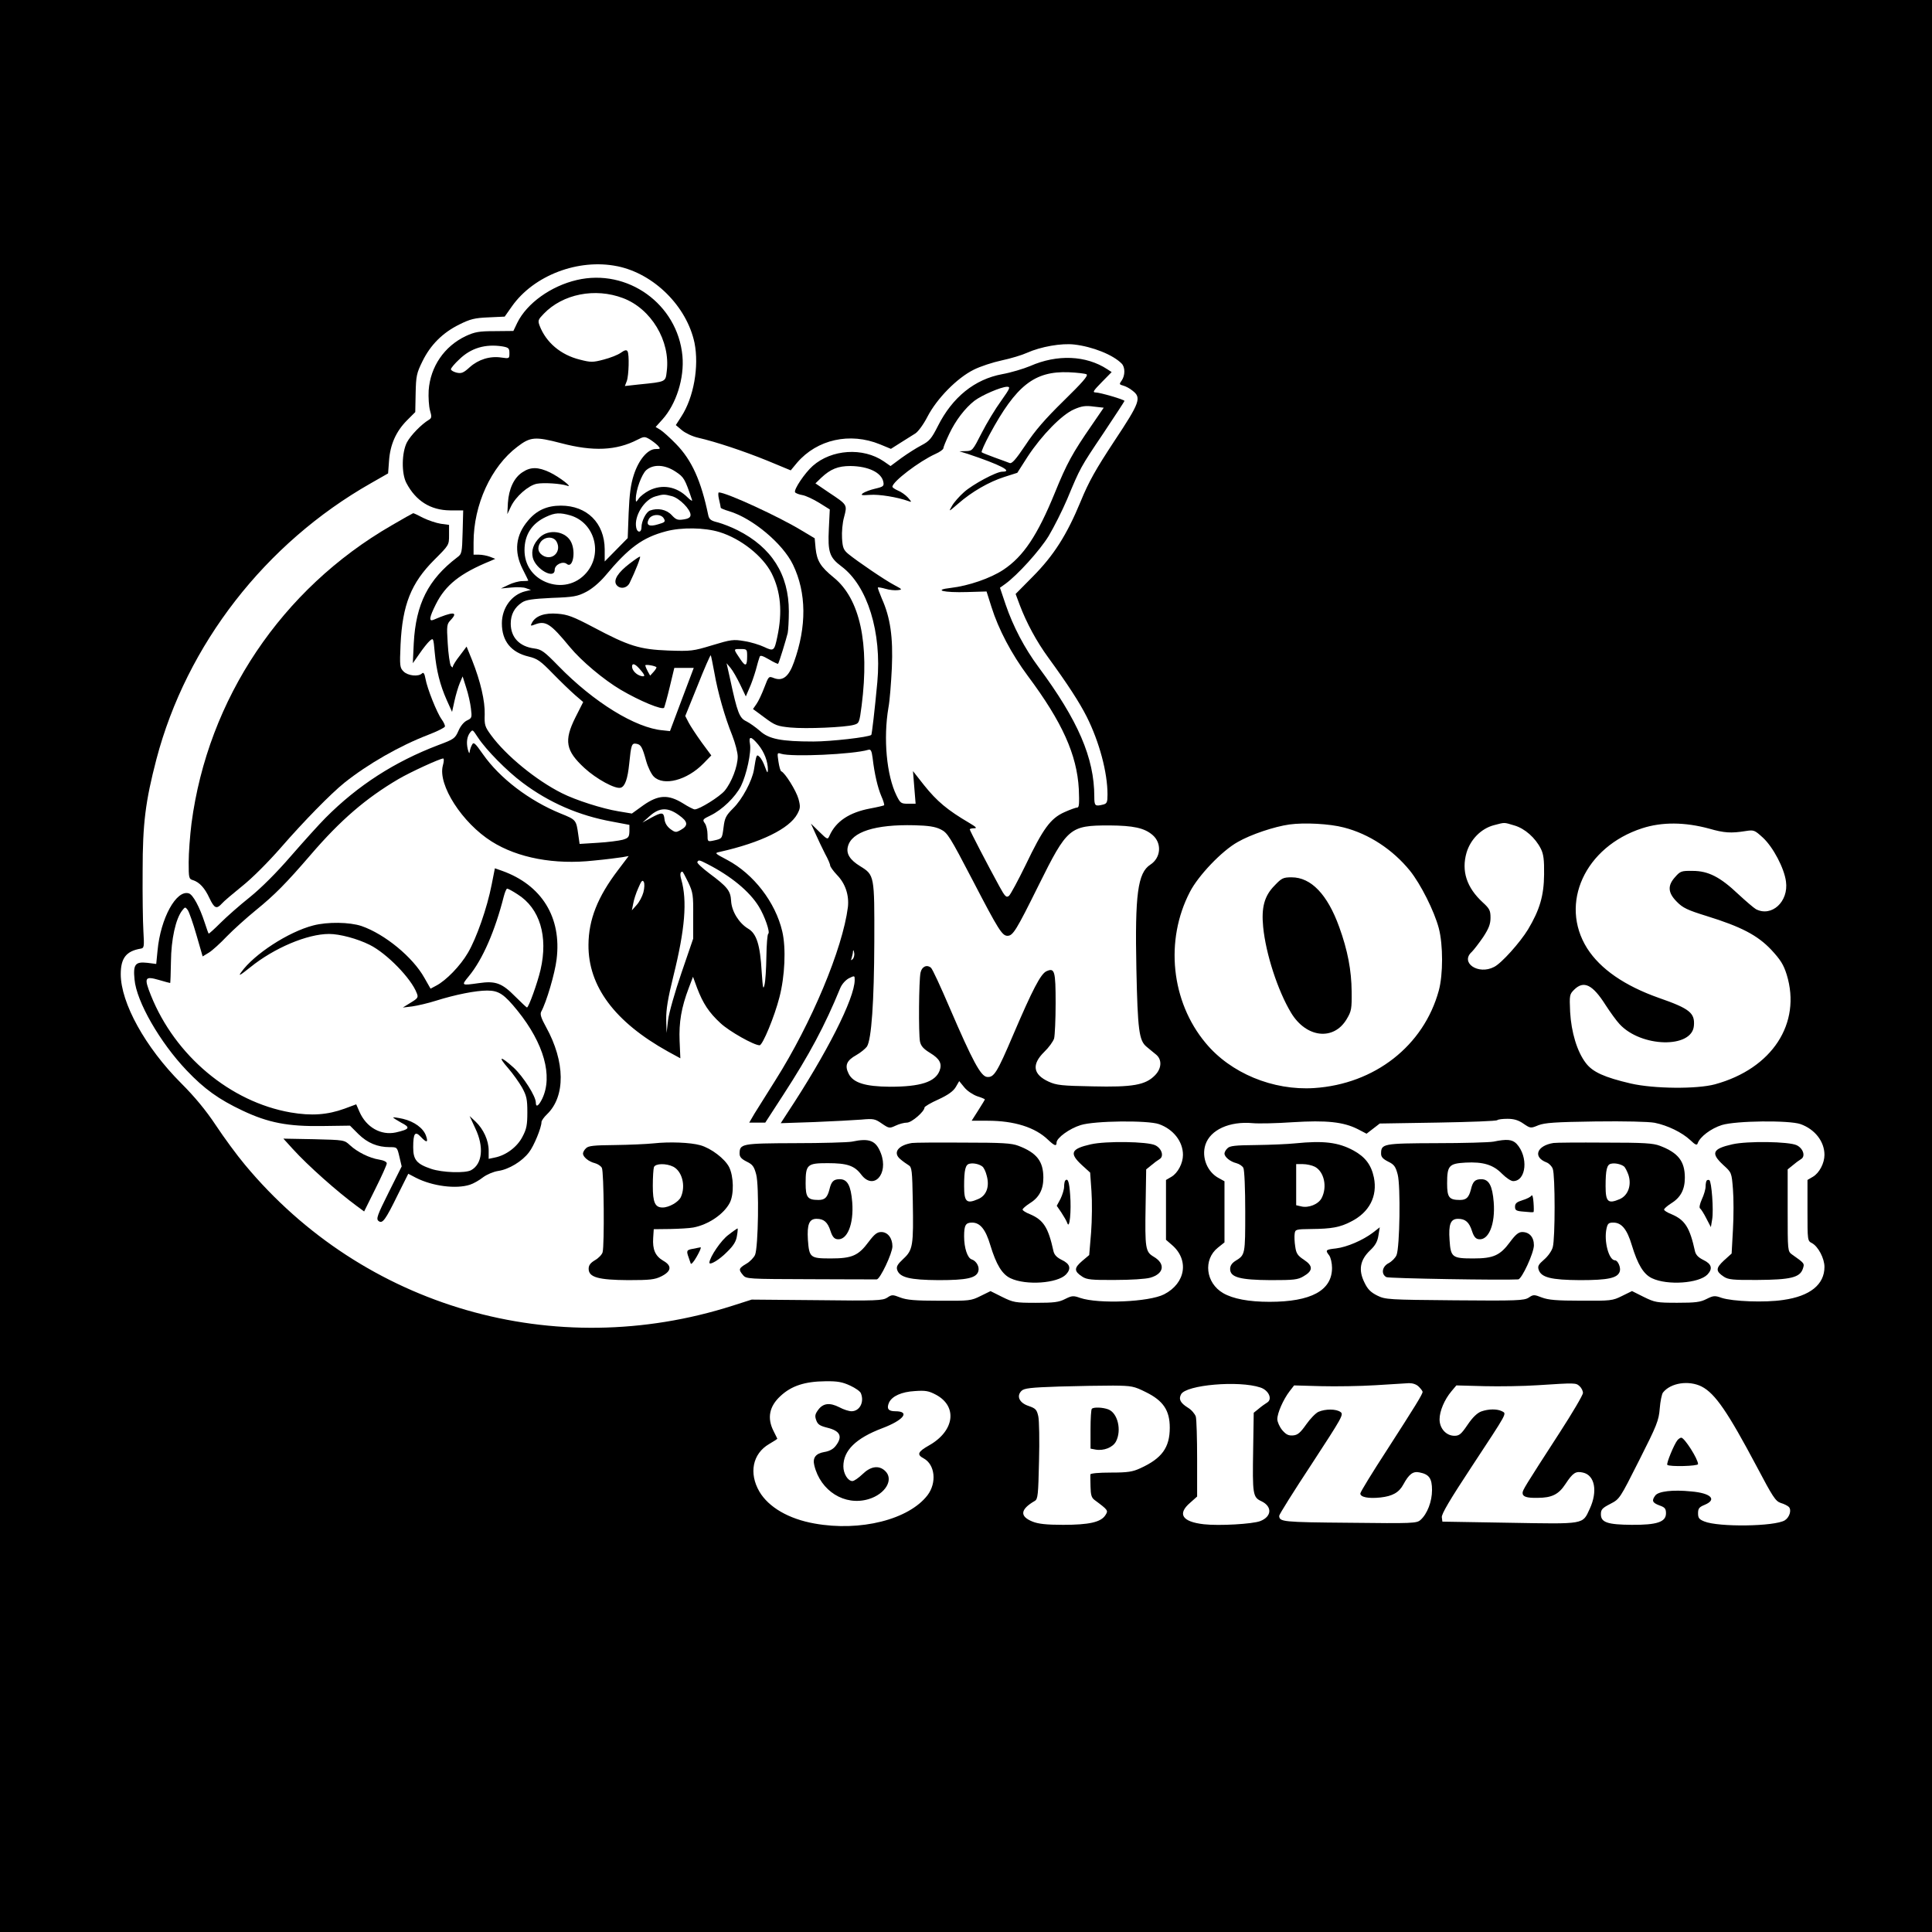 <?xml version="1.0" standalone="no"?>
<!DOCTYPE svg PUBLIC "-//W3C//DTD SVG 20010904//EN"
 "http://www.w3.org/TR/2001/REC-SVG-20010904/DTD/svg10.dtd">
<svg version="1.0" xmlns="http://www.w3.org/2000/svg"
 width="1024pt" height="1024pt" viewBox="0 0 1024 1024"
 preserveAspectRatio="xMidYMid meet">
<g transform="translate(0,1024) scale(0.1,-0.1)"
fill="#000000" stroke="none">
<path d="M0 5120 l0 -5120 5120 0 5120 0 0 5120 0 5120 -5120 0 -5120 0 0
-5120z m3272 3709 c195 -40 368 -213 409 -406 25 -125 -4 -290 -70 -391 l-29
-45 32 -27 c18 -15 55 -33 86 -40 95 -22 240 -70 368 -122 l123 -51 34 41
c106 123 280 162 439 97 l58 -24 52 33 c28 18 63 40 78 49 15 10 43 48 64 89
50 96 156 204 244 248 35 18 103 40 150 50 47 10 107 28 133 40 74 33 183 52
251 44 96 -11 205 -54 251 -101 19 -19 19 -63 0 -90 -14 -19 -13 -21 9 -27 12
-3 35 -15 49 -27 48 -37 39 -62 -97 -267 -98 -149 -135 -214 -178 -319 -74
-179 -143 -287 -254 -399 l-91 -92 22 -59 c36 -95 89 -193 151 -278 104 -143
165 -237 204 -314 67 -134 110 -295 110 -412 0 -40 -3 -48 -22 -53 -44 -11
-48 -8 -48 42 0 205 -86 404 -296 687 -74 100 -134 214 -174 331 l-30 89 28
20 c65 47 182 176 230 254 28 47 72 134 98 195 70 168 70 168 191 348 62 93
113 171 113 173 0 7 -130 45 -153 45 -18 0 -12 9 32 54 l53 54 -23 15 c-113
74 -266 80 -409 17 -36 -15 -103 -35 -148 -43 -146 -27 -264 -122 -341 -275
-34 -67 -45 -80 -87 -102 -27 -14 -74 -44 -106 -67 l-58 -43 -36 25 c-110 75
-276 64 -376 -24 -42 -37 -102 -126 -94 -140 3 -5 21 -12 39 -15 18 -3 58 -22
89 -41 l56 -35 -5 -103 c-6 -123 3 -151 67 -199 138 -103 214 -349 190 -613
-14 -151 -29 -277 -32 -280 -13 -12 -214 -35 -307 -35 -170 0 -236 13 -283 56
-22 19 -54 42 -72 51 -37 17 -48 46 -86 223 l-19 85 21 -25 c12 -14 34 -53 51
-88 l30 -63 18 42 c11 23 26 67 35 98 8 31 17 62 20 69 3 11 15 7 50 -13 25
-15 47 -25 48 -23 5 5 43 130 51 163 3 16 6 68 6 115 0 195 -91 339 -272 430
-31 16 -78 34 -103 41 -38 9 -47 16 -52 38 -38 183 -87 292 -171 378 -32 33
-69 66 -83 75 l-25 15 36 40 c73 81 117 219 106 337 -26 275 -291 465 -560
402 -137 -32 -264 -123 -315 -226 l-21 -44 -98 -1 c-84 0 -106 -4 -154 -26
-114 -54 -188 -162 -197 -288 -2 -36 1 -84 7 -106 10 -34 9 -41 -6 -50 -40
-24 -96 -82 -116 -119 -28 -54 -30 -165 -3 -216 50 -95 128 -144 231 -145 l70
0 -3 -115 c-3 -111 -4 -116 -30 -135 -152 -116 -218 -246 -229 -454 l-5 -106
35 50 c19 28 43 58 54 68 20 17 20 17 27 -60 9 -97 28 -173 64 -254 l28 -62
13 59 c7 32 20 75 28 94 l15 35 19 -60 c11 -33 22 -83 25 -110 6 -48 5 -51
-20 -63 -16 -7 -35 -29 -46 -55 -18 -41 -24 -45 -107 -76 -231 -88 -426 -213
-598 -386 -33 -33 -115 -124 -183 -202 -76 -88 -158 -170 -219 -219 -53 -42
-123 -104 -155 -136 -33 -33 -61 -58 -62 -56 -2 1 -11 28 -21 58 -27 83 -62
148 -84 155 -66 21 -150 -131 -166 -303 l-7 -71 -47 6 c-64 7 -76 -8 -68 -88
10 -117 135 -334 276 -482 94 -99 171 -154 296 -213 137 -65 242 -85 425 -82
l145 2 45 -45 c48 -47 101 -69 166 -69 39 0 39 0 51 -51 l12 -51 -69 -138
c-61 -122 -67 -140 -54 -151 21 -17 36 3 104 142 l54 108 40 -21 c88 -45 214
-61 287 -37 19 6 50 24 69 39 20 15 55 30 81 34 56 8 127 51 163 99 26 33 66
131 66 160 0 7 13 26 29 41 99 95 97 279 -5 463 -26 47 -32 67 -26 80 29 53
73 204 82 278 28 223 -79 395 -290 470 l-37 13 -17 -86 c-24 -124 -81 -286
-126 -362 -40 -69 -116 -147 -168 -174 l-30 -16 -33 58 c-61 109 -209 231
-333 274 -63 21 -180 23 -256 3 -132 -34 -314 -153 -381 -247 -18 -24 -8 -19
47 25 127 103 303 177 418 177 57 0 150 -25 216 -58 90 -45 220 -178 249 -256
9 -22 6 -27 -32 -50 l-42 -26 50 6 c28 4 84 17 125 30 105 33 212 54 272 54
62 0 90 -19 162 -108 139 -173 187 -345 130 -465 -19 -39 -34 -48 -34 -21 0
34 -66 137 -117 185 -71 64 -87 63 -30 -2 25 -29 58 -75 74 -103 24 -44 28
-62 28 -131 0 -67 -4 -89 -26 -130 -27 -53 -86 -98 -146 -110 l-33 -7 0 44 c0
54 -28 114 -69 153 l-32 30 30 -65 c47 -98 38 -189 -22 -222 -31 -17 -153 -13
-212 7 -77 26 -95 48 -95 114 0 75 10 88 40 56 31 -33 41 -32 28 5 -14 41 -63
76 -122 90 -27 6 -50 9 -52 8 -2 -2 17 -14 42 -28 51 -26 46 -35 -28 -52 -79
-17 -157 27 -193 110 l-17 39 -62 -23 c-91 -33 -175 -39 -286 -20 -320 56
-612 301 -740 620 -38 95 -33 104 43 82 30 -9 57 -16 59 -16 1 0 3 51 4 113 1
118 25 228 60 272 15 19 16 19 29 2 7 -10 28 -69 46 -132 l33 -114 33 20 c18
11 61 50 95 86 35 36 104 98 153 138 101 82 161 143 292 295 157 183 293 300
465 401 63 37 220 109 237 109 5 0 4 -17 -2 -38 -27 -102 103 -304 259 -402
138 -87 333 -124 541 -101 65 6 133 15 152 18 l33 6 -56 -74 c-109 -143 -156
-263 -157 -396 -2 -220 139 -409 421 -566 l66 -36 -4 92 c-4 98 9 177 49 282
l22 58 22 -60 c31 -81 62 -129 124 -186 46 -43 177 -117 207 -117 16 0 79 152
105 254 29 111 36 261 15 350 -36 154 -152 304 -291 378 -68 36 -69 37 -40 43
218 49 369 123 411 201 16 30 17 39 6 80 -12 43 -71 138 -91 146 -5 2 -11 25
-15 51 -7 47 -7 49 14 42 57 -18 382 -3 462 21 13 4 18 -4 23 -43 10 -86 27
-157 46 -202 11 -24 17 -46 15 -49 -3 -2 -36 -10 -74 -17 -111 -21 -181 -68
-215 -143 -10 -23 -11 -23 -55 20 l-44 43 25 -55 c13 -30 36 -77 50 -105 15
-27 27 -55 27 -62 0 -6 16 -29 36 -50 45 -46 65 -108 58 -171 -28 -220 -192
-613 -384 -917 -45 -71 -95 -151 -111 -177 l-28 -48 42 0 43 0 96 148 c137
211 220 366 301 564 9 22 28 43 46 53 31 15 31 15 31 -9 0 -97 -148 -389 -357
-705 l-35 -54 178 6 c99 4 211 10 249 13 65 6 73 4 109 -21 38 -26 41 -26 73
-11 19 9 45 16 60 16 25 0 93 59 93 80 0 5 33 25 74 43 52 24 79 44 92 66 l18
31 27 -33 c15 -19 46 -39 68 -47 23 -7 41 -15 41 -17 0 -2 -16 -28 -35 -58
l-35 -55 85 0 c141 0 252 -35 320 -101 34 -32 45 -36 45 -15 0 25 69 75 128
93 73 23 355 26 415 5 76 -27 127 -92 127 -163 0 -44 -27 -96 -61 -116 l-29
-17 0 -159 0 -158 30 -26 c94 -79 75 -204 -40 -263 -80 -41 -348 -52 -445 -19
-36 13 -44 12 -80 -6 -33 -17 -60 -20 -155 -20 -109 0 -119 2 -178 31 l-62 31
-53 -26 c-50 -25 -59 -26 -217 -25 -130 0 -174 4 -208 17 -41 16 -45 16 -70
-1 -24 -15 -57 -17 -372 -13 l-346 3 -100 -32 c-944 -302 -1957 -10 -2586 747
-42 50 -111 144 -154 209 -53 80 -113 152 -184 223 -190 190 -320 426 -320
578 0 85 29 122 105 135 19 3 20 9 15 93 -3 50 -5 194 -4 320 0 252 15 368 73
591 160 608 577 1145 1137 1463 l91 52 5 67 c6 86 37 155 94 213 l45 45 2 100
c2 91 5 106 36 169 43 88 108 152 195 195 58 29 82 35 155 38 l86 4 38 54
c116 165 353 255 559 213z m30 -169 c149 -56 252 -227 232 -387 -7 -58 -1 -56
-150 -71 l-72 -8 10 26 c11 30 14 142 4 158 -5 9 -15 7 -36 -8 -15 -11 -56
-27 -91 -36 -57 -15 -68 -15 -126 0 -101 25 -179 91 -213 180 -10 27 -8 32 22
63 101 105 272 139 420 83z m-639 -256 c33 -6 37 -10 37 -36 0 -29 -1 -29 -43
-23 -60 9 -121 -10 -167 -51 -33 -30 -44 -35 -70 -29 -16 4 -30 12 -30 18 0 6
20 30 45 53 62 60 138 82 228 68z m3096 -148 c10 -7 -23 -44 -121 -140 -98
-96 -152 -158 -202 -234 -53 -79 -73 -101 -85 -96 -9 3 -44 17 -79 29 -35 13
-66 25 -69 28 -3 3 16 46 42 94 141 261 238 337 420 330 45 -2 87 -7 94 -11z
m-453 -141 c-30 -41 -76 -117 -103 -170 -47 -92 -49 -95 -83 -96 l-35 -1 45
-14 c171 -57 243 -94 182 -94 -31 0 -156 -67 -202 -108 -25 -22 -54 -55 -64
-73 -19 -33 -19 -33 32 11 73 64 164 116 245 142 l69 22 55 86 c75 114 181
222 245 250 41 18 62 21 105 15 l53 -6 -63 -92 c-103 -149 -133 -204 -196
-359 -92 -225 -166 -337 -273 -408 -68 -45 -184 -85 -278 -96 -98 -11 -39 -26
87 -22 l102 3 26 -82 c37 -118 106 -249 193 -366 182 -244 260 -417 270 -599
3 -75 2 -98 -8 -98 -7 0 -38 -11 -69 -25 -73 -33 -112 -86 -205 -280 -40 -82
-80 -156 -88 -163 -14 -11 -21 -5 -51 50 -63 115 -157 296 -157 302 0 3 10 6
23 6 17 0 12 6 -25 28 -116 68 -172 115 -240 200 l-59 75 7 -87 7 -86 -40 0
c-37 0 -41 3 -61 43 -53 107 -71 303 -43 467 7 36 14 130 18 210 7 163 -8 267
-53 367 -13 31 -23 58 -21 59 2 2 20 -1 41 -7 20 -6 49 -9 64 -7 26 3 25 4
-18 27 -48 25 -195 125 -244 165 -25 21 -30 33 -33 83 -2 32 2 82 11 113 17
65 18 64 -80 129 l-72 49 31 30 c49 46 89 62 154 62 96 -1 166 -35 175 -85 4
-21 0 -25 -43 -35 -26 -6 -55 -17 -65 -24 -14 -11 -8 -12 37 -9 48 4 146 -12
204 -33 18 -7 18 -5 -3 19 -13 14 -37 31 -53 37 -16 7 -29 16 -29 20 0 27 142
135 228 174 23 10 42 24 42 30 0 6 14 40 31 76 34 72 84 137 134 176 40 30
140 73 172 74 20 0 17 -7 -31 -75z m-1819 -237 c15 -17 14 -18 -12 -18 -42 0
-90 -57 -116 -138 -16 -49 -23 -103 -27 -201 l-5 -133 -61 -62 -61 -62 0 65
c-1 139 -94 231 -232 231 -74 0 -129 -25 -174 -79 -66 -77 -76 -164 -29 -257
16 -32 30 -60 30 -61 0 -2 -15 -3 -32 -3 -18 0 -51 -9 -73 -20 l-40 -19 55 5
c30 3 66 2 79 -4 l25 -9 -30 -7 c-73 -18 -124 -89 -124 -170 0 -94 49 -154
142 -176 46 -11 63 -23 128 -90 41 -42 94 -93 118 -114 l43 -37 -41 -81 c-62
-124 -52 -177 48 -269 63 -58 164 -113 192 -104 23 7 37 48 45 128 10 99 13
109 37 105 25 -4 32 -16 53 -92 9 -32 27 -69 40 -82 52 -52 176 -20 263 69
l42 43 -51 69 c-28 39 -59 86 -69 105 l-18 35 66 163 c35 89 67 161 69 159 2
-2 10 -43 19 -91 18 -104 55 -235 95 -334 16 -41 29 -91 29 -112 0 -52 -32
-136 -69 -181 -27 -32 -134 -99 -159 -99 -6 0 -34 14 -62 32 -78 48 -130 46
-210 -10 l-61 -44 -72 12 c-85 14 -226 59 -299 96 -136 68 -296 199 -375 307
-33 45 -36 54 -34 111 2 69 -22 174 -66 285 l-30 74 -36 -48 c-21 -26 -37 -53
-37 -59 0 -6 -5 -3 -11 6 -5 10 -13 63 -16 118 -6 96 -5 102 17 125 41 44 10
44 -92 0 -26 -11 -23 12 12 82 51 102 128 164 290 230 l25 11 -28 11 c-16 6
-42 11 -58 11 l-29 0 0 65 c0 200 93 402 232 507 69 53 94 55 232 19 170 -45
293 -39 404 18 35 18 39 18 65 3 16 -10 35 -25 44 -34z m94 -138 c44 -29 49
-37 87 -150 3 -8 -8 -2 -24 14 -58 58 -135 71 -204 36 -21 -11 -46 -30 -54
-42 -15 -21 -16 -21 -16 -3 0 48 31 131 55 153 38 33 99 30 156 -8z m-19 -130
c40 -11 98 -70 98 -99 0 -13 -10 -20 -36 -24 -32 -5 -41 -2 -64 23 -28 30 -74
39 -115 24 -21 -8 -45 -56 -45 -89 0 -30 -23 -30 -28 -1 -12 60 42 148 102
165 42 12 46 12 88 1z m-538 -102 c128 -39 173 -202 83 -305 -54 -62 -137 -80
-214 -48 -71 30 -113 92 -113 169 0 82 39 142 115 177 47 22 73 23 129 7z
m495 -17 c9 -16 5 -20 -31 -30 -48 -15 -66 -4 -49 28 15 27 66 29 80 2z m294
-71 c114 -35 230 -127 277 -219 48 -96 58 -205 30 -336 -16 -76 -19 -78 -70
-54 -23 11 -71 26 -105 31 -58 10 -71 8 -170 -22 -102 -31 -112 -32 -233 -28
-152 6 -208 23 -398 124 -106 56 -136 67 -188 71 -68 6 -117 -11 -136 -47 -10
-18 -8 -19 15 -10 57 22 83 5 185 -119 61 -74 180 -174 270 -227 102 -60 221
-109 230 -95 3 7 17 56 30 111 l24 100 51 0 52 0 -63 -167 -63 -168 -37 4
c-145 12 -367 149 -554 341 -75 77 -90 88 -128 93 -79 10 -125 59 -125 132 0
48 20 86 60 112 21 14 56 19 157 24 116 4 137 8 183 32 31 16 70 49 100 84
125 150 198 204 323 237 82 22 205 20 283 -4z m147 -658 c0 -52 -8 -57 -34
-19 -40 59 -40 57 -2 57 35 0 36 -1 36 -38z m-573 -64 c33 -37 36 -47 11 -41
-25 6 -48 30 -48 50 0 19 14 16 37 -9z m92 6 c2 -2 -4 -13 -14 -24 l-19 -21
-13 23 c-7 13 -12 26 -13 31 0 7 49 -1 59 -9z m-945 -374 c42 -64 153 -177
235 -238 141 -106 299 -175 477 -207 l90 -17 0 -34 c-1 -30 -5 -36 -36 -45
-19 -5 -79 -13 -132 -16 l-96 -6 -7 49 c-11 78 -11 79 -93 112 -167 68 -323
187 -412 314 -44 63 -50 67 -59 49 -6 -11 -11 -28 -12 -38 -1 -10 -5 -2 -10
17 -8 36 -4 66 13 88 14 16 12 17 42 -28z m1485 -37 c32 -39 51 -89 51 -133
-1 -20 -3 -18 -15 14 -7 21 -20 46 -29 54 -16 16 -17 14 -30 -68 -10 -59 -62
-157 -110 -204 -39 -39 -45 -52 -51 -101 -8 -61 -7 -60 -52 -70 -33 -7 -33 -6
-33 32 0 21 -6 48 -14 59 -14 19 -12 22 30 42 62 30 131 97 161 155 30 61 56
181 48 224 -8 43 6 42 44 -4z m-420 -374 c48 -34 50 -55 9 -78 -25 -14 -29
-14 -55 5 -18 14 -29 32 -31 52 -4 38 -13 39 -72 7 l-45 -25 39 35 c52 46 96
47 155 4z m3524 -65 c133 -34 259 -117 350 -229 57 -71 129 -214 153 -305 23
-88 23 -245 0 -330 -80 -293 -340 -496 -661 -517 -218 -14 -443 79 -575 239
-183 219 -217 544 -83 801 44 86 170 218 253 264 69 40 195 82 274 93 79 11
214 4 289 -16z m903 11 c56 -16 112 -66 141 -124 14 -28 18 -58 17 -136 -1
-112 -23 -187 -85 -291 -42 -69 -141 -180 -180 -199 -84 -44 -182 23 -118 80
11 11 38 46 60 78 30 46 39 69 39 103 0 38 -5 48 -41 81 -86 79 -114 167 -86
264 21 70 77 127 144 145 61 16 52 16 109 -1z m1033 -17 c80 -23 116 -25 192
-13 45 7 48 6 93 -35 54 -50 113 -162 122 -232 15 -107 -76 -190 -159 -147
-12 7 -54 43 -94 80 -96 91 -159 123 -241 123 -59 1 -66 -1 -93 -32 -42 -46
-39 -84 9 -132 31 -32 57 -44 157 -75 184 -57 270 -102 343 -179 49 -53 65
-78 82 -132 79 -258 -77 -498 -380 -581 -96 -26 -323 -24 -446 4 -141 33 -203
61 -239 109 -46 60 -77 163 -83 271 -4 88 -3 93 21 117 51 51 98 28 167 -81
24 -37 57 -83 74 -101 114 -124 384 -130 394 -9 6 68 -22 91 -186 148 -181 64
-310 153 -380 263 -149 237 -11 538 292 636 105 34 226 33 355 -2z m-4073 -4
c36 -18 47 -35 171 -273 136 -262 155 -291 183 -291 29 0 47 30 164 266 153
308 165 319 376 319 127 -1 184 -13 228 -50 51 -43 46 -121 -11 -158 -67 -43
-82 -159 -74 -551 7 -327 14 -381 54 -414 15 -13 38 -31 51 -42 32 -27 29 -74
-7 -110 -50 -51 -118 -63 -330 -58 -163 3 -192 6 -233 25 -83 38 -91 91 -24
157 25 24 48 56 53 72 4 16 8 100 8 186 0 173 -5 190 -49 170 -30 -14 -73 -96
-176 -337 -86 -202 -102 -227 -139 -223 -33 4 -76 84 -197 365 -48 112 -92
208 -100 214 -22 18 -48 6 -55 -26 -9 -40 -11 -324 -3 -365 5 -24 18 -39 54
-61 51 -31 64 -57 50 -94 -23 -60 -102 -85 -263 -85 -132 1 -195 21 -219 69
-22 44 -11 70 41 99 23 13 48 34 56 45 24 37 38 239 39 557 1 350 1 352 -75
399 -54 33 -75 66 -65 104 19 78 145 118 352 113 74 -2 110 -7 140 -22z
m-1236 -184 c125 -64 223 -145 272 -225 31 -50 61 -137 50 -144 -5 -3 -9 -58
-10 -121 -1 -63 -5 -131 -10 -150 -7 -29 -9 -17 -15 70 -8 142 -27 202 -72
228 -48 29 -87 91 -90 147 -3 54 -19 74 -117 147 -37 28 -65 54 -62 59 7 12 9
12 54 -11z m-102 -97 c25 -53 27 -68 26 -178 l0 -120 -62 -181 c-34 -99 -66
-211 -71 -250 l-8 -69 -2 71 c-1 52 9 113 38 230 62 250 74 399 42 512 -8 27
-6 42 6 42 2 0 16 -26 31 -57z m-238 -53 c-6 -22 -22 -52 -36 -67 l-25 -28 7
35 c3 19 15 57 27 83 16 38 22 45 29 33 5 -9 4 -32 -2 -56z m-667 -10 c118
-74 163 -222 122 -400 -16 -69 -63 -200 -72 -200 -2 0 -31 27 -63 59 -70 71
-104 83 -193 70 -93 -13 -93 -13 -52 37 73 88 139 241 185 422 6 23 14 42 18
42 5 0 29 -13 55 -30z m1776 -344 c-9 -8 -10 -7 -5 7 3 10 7 26 7 35 1 9 4 6
6 -7 3 -13 -1 -28 -8 -35z m3556 -872 c37 -25 38 -25 79 -8 34 13 87 17 301
20 159 2 281 -1 315 -7 69 -14 145 -51 189 -92 26 -25 35 -29 39 -17 12 35 71
79 128 97 75 23 356 26 417 5 76 -27 127 -92 127 -163 0 -44 -27 -96 -61 -116
l-29 -17 0 -161 c0 -160 0 -162 24 -174 33 -18 66 -81 66 -126 0 -93 -76 -155
-218 -175 -98 -15 -269 -8 -327 11 -36 13 -44 12 -80 -6 -33 -17 -60 -20 -155
-20 -109 0 -119 2 -178 31 l-62 31 -53 -26 c-50 -25 -59 -26 -217 -25 -130 0
-174 4 -208 17 -41 16 -45 16 -70 -1 -24 -15 -59 -17 -392 -14 -352 3 -367 4
-410 25 -34 17 -51 33 -68 69 -33 66 -24 119 29 170 29 27 40 48 45 80 l7 43
-36 -28 c-54 -41 -138 -77 -196 -84 -55 -6 -58 -9 -36 -37 8 -11 15 -41 15
-66 0 -120 -111 -180 -331 -180 -111 0 -194 16 -246 46 -93 54 -107 178 -28
241 l35 28 0 162 0 162 -29 16 c-62 32 -94 111 -72 178 26 79 128 125 250 114
31 -3 127 -1 213 5 178 11 268 2 345 -37 l46 -24 35 27 35 27 308 5 c169 3
311 8 315 13 4 4 28 7 54 7 34 0 58 -7 85 -26z m-3569 -1388 c28 -13 54 -31
57 -41 19 -47 -7 -95 -50 -95 -13 0 -42 9 -64 21 -51 26 -86 22 -112 -13 -17
-23 -19 -33 -11 -55 8 -23 19 -30 58 -40 70 -17 84 -47 45 -97 -13 -17 -34
-28 -60 -32 -46 -8 -63 -31 -53 -71 33 -136 161 -216 287 -179 91 27 137 106
87 151 -33 30 -76 23 -118 -18 -21 -20 -45 -37 -54 -37 -24 0 -48 39 -48 78 0
84 66 149 206 202 114 43 150 90 69 90 -37 0 -47 14 -33 46 16 34 66 57 137
61 56 4 73 1 111 -19 117 -62 99 -193 -36 -269 -60 -34 -66 -49 -28 -69 60
-33 70 -129 20 -195 -99 -129 -356 -194 -599 -150 -136 24 -243 86 -292 169
-57 98 -36 201 51 252 24 14 44 27 44 28 0 1 -9 19 -20 41 -35 69 -23 131 37
186 58 54 129 77 238 78 64 1 90 -4 131 -23z m2174 -10 c44 -14 66 -62 36 -80
-10 -6 -31 -21 -45 -33 l-26 -21 -3 -194 c-4 -239 -2 -254 44 -275 58 -28 55
-81 -6 -105 -41 -16 -219 -26 -299 -17 -116 13 -142 55 -73 114 l37 33 0 198
c0 110 -3 211 -7 226 -5 14 -23 36 -42 47 -40 25 -50 45 -36 71 27 50 306 74
420 36z m840 4 c11 -11 20 -23 20 -27 0 -13 -40 -77 -188 -307 -78 -120 -142
-224 -142 -232 0 -19 42 -28 107 -21 63 7 98 26 121 69 30 55 51 71 85 64 52
-10 67 -32 67 -94 0 -60 -25 -126 -61 -158 -20 -18 -40 -19 -378 -15 -355 3
-370 5 -371 37 0 7 77 130 172 274 161 247 171 263 153 276 -23 17 -80 17
-117 1 -15 -7 -44 -37 -65 -67 -31 -44 -45 -56 -69 -58 -25 -2 -37 4 -58 28
-14 17 -26 44 -26 58 0 33 32 105 65 148 l24 31 143 -4 c79 -2 208 0 288 5 80
5 160 10 178 11 20 0 39 -6 52 -19z m852 3 c10 -9 18 -25 18 -36 0 -11 -56
-106 -124 -211 -185 -286 -196 -304 -196 -319 0 -20 22 -27 78 -26 77 0 113
18 149 73 39 59 54 70 93 61 63 -14 79 -99 36 -192 -39 -84 -22 -81 -426 -74
l-355 6 -3 23 c-3 16 44 95 156 265 196 298 188 283 163 297 -26 13 -70 13
-110 -1 -21 -8 -45 -30 -72 -70 -34 -50 -44 -59 -70 -59 -44 0 -79 39 -79 87
0 44 26 105 63 149 l26 31 148 -4 c81 -2 209 0 283 5 201 13 202 13 222 -5z
m647 -2 c72 -37 139 -136 292 -424 85 -161 99 -183 127 -193 18 -5 37 -15 43
-21 16 -16 4 -55 -21 -71 -53 -33 -352 -37 -427 -6 -27 11 -33 18 -33 43 0 26
6 33 35 45 67 28 34 62 -71 71 -97 10 -175 1 -191 -22 -20 -27 -15 -38 22 -52
29 -10 35 -17 35 -42 0 -46 -48 -62 -182 -61 -128 1 -163 13 -163 56 0 25 7
33 50 55 50 26 50 27 153 231 94 186 104 211 109 275 3 39 11 76 17 84 41 52
137 66 205 32z m-2945 -30 c91 -45 126 -96 126 -188 0 -106 -42 -163 -156
-215 -41 -19 -67 -23 -156 -23 -65 0 -108 -4 -109 -10 0 -5 0 -35 1 -65 1 -43
5 -58 21 -70 74 -55 74 -56 57 -82 -24 -36 -86 -50 -223 -50 -89 0 -132 5
-162 17 -70 28 -66 65 12 110 16 10 18 32 22 210 3 110 1 218 -4 239 -8 35
-14 41 -51 54 -49 16 -66 52 -38 80 14 14 48 18 199 23 100 3 229 5 287 5 99
-1 110 -3 174 -35z"/>
<path d="M3811 7593 c5 -21 9 -41 9 -44 0 -3 19 -11 43 -18 125 -37 286 -172
340 -284 72 -149 73 -328 5 -517 -27 -76 -59 -102 -106 -84 -28 11 -28 10 -51
-50 -13 -34 -31 -73 -42 -88 l-18 -26 61 -45 c56 -42 68 -46 137 -53 85 -8
290 1 336 14 29 8 30 11 42 103 42 330 -9 565 -148 678 -70 57 -89 88 -96 154
l-5 54 -67 40 c-121 74 -401 203 -441 203 -4 0 -4 -17 1 -37z"/>
<path d="M2075 7455 c-583 -337 -973 -919 -1060 -1579 -8 -64 -15 -157 -15
-206 0 -83 1 -89 23 -95 34 -11 62 -41 87 -95 26 -55 38 -60 66 -29 10 12 59
53 107 92 52 41 137 126 207 206 120 138 263 284 335 342 124 99 293 196 444
254 47 18 87 38 89 44 2 5 -6 23 -17 38 -25 34 -77 164 -86 216 -5 28 -11 35
-18 28 -19 -19 -75 -13 -98 10 -20 20 -21 29 -16 143 10 211 56 326 179 449
78 78 78 78 78 131 l0 54 -44 6 c-25 4 -66 18 -93 31 -26 14 -50 25 -53 25 -3
-1 -54 -29 -115 -65z"/>
<path d="M1552 4150 c81 -89 234 -225 340 -303 l38 -28 60 121 c33 66 60 126
60 134 0 8 -16 16 -41 20 -51 8 -115 40 -154 76 -30 28 -30 28 -192 32 l-161
3 50 -55z"/>
<path d="M4515 4189 c-22 -4 -158 -8 -302 -8 -283 -1 -293 -3 -293 -56 0 -17
10 -28 38 -42 31 -15 39 -26 50 -68 16 -60 11 -385 -6 -426 -6 -14 -27 -36
-46 -47 -41 -24 -43 -31 -18 -60 17 -21 26 -21 357 -22 187 -1 345 -1 352 -1
18 1 83 139 83 175 0 44 -25 76 -59 76 -22 0 -36 -11 -67 -52 -54 -73 -88 -88
-200 -88 -110 0 -115 4 -122 99 -5 82 7 111 46 111 39 0 59 -18 74 -65 9 -28
19 -41 35 -43 53 -8 89 79 80 196 -7 87 -25 122 -66 122 -33 0 -45 -12 -55
-55 -11 -42 -24 -55 -58 -55 -58 0 -68 14 -68 88 0 100 8 107 117 107 103 0
142 -13 178 -61 65 -85 146 3 104 113 -26 68 -60 82 -154 62z"/>
<path d="M3465 4180 c-38 -4 -132 -8 -207 -9 -110 -1 -140 -4 -152 -17 -9 -8
-16 -21 -16 -28 0 -18 30 -43 63 -51 15 -4 32 -15 37 -25 11 -20 14 -410 4
-447 -3 -12 -21 -31 -40 -42 -25 -15 -34 -27 -34 -46 0 -45 52 -59 210 -60
115 0 141 3 175 20 54 27 58 56 10 83 -42 25 -57 59 -53 121 l3 46 86 1 c47 1
103 4 124 8 79 15 161 70 193 131 23 45 21 141 -4 190 -23 44 -95 99 -152 115
-53 15 -165 19 -247 10z m104 -124 c47 -25 66 -102 40 -160 -12 -27 -63 -56
-97 -56 -40 0 -52 26 -52 115 0 46 3 90 6 99 8 20 65 21 103 2z"/>
<path d="M4834 4182 c-75 -12 -103 -52 -62 -86 14 -12 34 -26 44 -32 17 -10
19 -27 22 -190 4 -235 1 -259 -50 -306 -31 -29 -38 -41 -33 -58 13 -41 67 -54
220 -55 149 0 199 11 210 46 8 24 -10 56 -35 64 -22 7 -40 60 -40 122 0 59 8
73 42 73 43 0 72 -36 97 -120 31 -102 62 -154 107 -175 82 -39 249 -27 294 20
29 31 22 56 -22 77 -26 13 -39 26 -44 45 -28 128 -53 167 -126 198 -21 8 -38
19 -38 24 0 5 16 19 36 32 51 31 74 73 74 137 0 87 -35 132 -132 169 -36 14
-86 17 -294 17 -137 1 -259 0 -270 -2z m373 -125 c7 -5 18 -27 23 -49 16 -58
-2 -106 -47 -124 -60 -26 -73 -14 -73 69 0 87 7 115 29 119 20 5 52 -2 68 -15z"/>
<path d="M5782 4175 c-106 -24 -116 -47 -48 -110 l44 -40 7 -99 c4 -54 3 -153
-2 -219 l-10 -119 -38 -32 c-43 -37 -43 -54 2 -83 23 -15 49 -18 173 -17 83 0
163 5 187 12 73 21 81 74 18 111 -44 26 -47 43 -43 274 l3 189 26 21 c14 12
34 27 44 33 26 14 13 57 -22 74 -41 20 -262 23 -341 5z"/>
<path d="M5646 3983 c-3 -3 -6 -18 -6 -33 0 -14 -9 -43 -19 -64 l-20 -37 24
-35 c13 -20 28 -45 32 -57 12 -35 22 64 15 151 -5 69 -12 89 -26 75z"/>
<path d="M3861 3695 c-38 -27 -99 -117 -101 -147 -1 -17 52 14 94 57 34 33 48
56 52 85 4 22 5 40 3 39 -2 0 -24 -15 -48 -34z"/>
<path d="M3672 3621 c-33 -6 -35 -10 -22 -46 4 -11 9 -26 11 -32 2 -7 17 10
32 37 16 28 25 49 20 49 -4 -1 -23 -4 -41 -8z"/>
<path d="M2769 7737 c-45 -29 -72 -88 -77 -162 l-3 -60 19 40 c25 53 92 112
137 121 38 7 127 1 160 -10 37 -14 -37 44 -90 70 -63 30 -103 30 -146 1z"/>
<path d="M2860 7391 c-33 -33 -45 -69 -36 -107 16 -62 116 -117 116 -64 0 27
43 48 64 31 31 -26 49 60 24 114 -27 60 -120 74 -168 26z m90 -22 c27 -49 -17
-99 -66 -77 -32 15 -39 44 -20 73 21 32 70 34 86 4z"/>
<path d="M3336 7252 c-60 -46 -85 -85 -70 -110 17 -26 56 -22 71 8 30 61 61
140 55 140 -4 0 -29 -17 -56 -38z"/>
<path d="M6755 5546 c-54 -55 -70 -116 -60 -219 14 -143 78 -339 148 -455 80
-133 226 -150 295 -33 25 42 27 54 26 146 -1 112 -21 218 -66 342 -62 172
-149 263 -252 263 -45 0 -53 -4 -91 -44z"/>
<path d="M7915 4189 c-22 -4 -158 -8 -302 -8 -283 -1 -293 -3 -293 -56 0 -17
10 -28 38 -42 31 -15 39 -26 50 -68 16 -61 11 -386 -6 -427 -6 -15 -25 -34
-42 -43 -35 -18 -41 -58 -12 -74 13 -7 621 -17 699 -12 19 2 83 140 83 181 0
43 -24 70 -62 70 -19 0 -35 -13 -64 -52 -53 -72 -88 -88 -195 -88 -112 0 -120
6 -126 97 -6 84 5 113 45 113 39 0 59 -18 74 -65 9 -28 19 -41 35 -43 53 -8
89 79 80 196 -7 87 -25 122 -66 122 -33 0 -45 -12 -55 -55 -11 -42 -24 -55
-58 -55 -58 0 -68 14 -68 88 0 94 10 105 97 110 94 5 147 -11 194 -59 21 -21
47 -39 59 -39 70 0 82 129 18 198 -23 23 -51 26 -123 11z"/>
<path d="M6865 4180 c-38 -4 -132 -8 -207 -9 -110 -1 -140 -4 -152 -17 -9 -8
-16 -21 -16 -28 0 -18 30 -43 63 -51 15 -4 32 -15 37 -25 6 -11 10 -113 10
-232 0 -229 0 -229 -52 -261 -19 -12 -28 -26 -28 -43 0 -44 52 -58 215 -59
123 0 144 2 175 21 50 29 50 55 1 87 -33 22 -41 33 -46 70 -4 24 -5 55 -3 68
3 23 6 24 89 25 107 1 151 9 209 39 98 49 142 135 122 234 -14 67 -46 109
-108 143 -81 44 -159 53 -309 38z m104 -124 c49 -26 67 -106 36 -166 -17 -33
-70 -54 -109 -44 l-26 6 0 109 0 109 35 0 c20 0 48 -6 64 -14z"/>
<path d="M8234 4182 c-89 -14 -111 -75 -37 -103 13 -5 28 -20 33 -34 13 -34
13 -370 0 -415 -5 -20 -26 -49 -46 -66 -29 -25 -35 -35 -29 -53 13 -42 66 -55
220 -56 149 0 199 11 210 46 7 20 -10 59 -25 59 -33 0 -60 102 -45 169 6 26
11 31 36 31 44 0 73 -36 98 -120 31 -102 62 -154 107 -175 82 -39 249 -27 294
20 29 31 22 56 -22 77 -26 13 -39 26 -44 45 -28 128 -53 167 -126 198 -21 8
-38 19 -38 24 0 5 16 19 36 32 51 31 74 73 74 137 0 87 -35 132 -132 169 -36
14 -86 17 -294 17 -137 1 -259 0 -270 -2z m373 -124 c7 -5 17 -26 24 -45 18
-55 -2 -110 -47 -129 -61 -26 -74 -14 -74 69 0 87 7 115 29 119 20 5 52 -2 68
-14z"/>
<path d="M9182 4175 c-106 -24 -116 -47 -48 -110 44 -40 44 -40 51 -128 4 -48
4 -144 0 -214 l-7 -127 -41 -37 c-44 -41 -44 -57 0 -86 23 -15 48 -18 178 -17
175 1 224 13 240 58 10 30 11 29 -57 77 -23 17 -23 19 -23 234 l0 217 26 21
c14 12 34 27 44 33 26 14 13 57 -22 74 -41 20 -262 23 -341 5z"/>
<path d="M9046 3983 c-3 -3 -6 -18 -6 -32 0 -14 -9 -45 -20 -68 -11 -25 -15
-45 -9 -48 5 -4 20 -27 33 -53 l24 -46 7 42 c8 48 -3 199 -15 207 -4 2 -10 2
-14 -2z"/>
<path d="M8117 3903 c-4 -7 -26 -18 -47 -24 -31 -10 -40 -17 -40 -35 0 -19 6
-23 48 -26 26 -3 48 -4 50 -2 2 1 2 24 0 50 -2 29 -6 44 -11 37z"/>
<path d="M8891 2607 c-18 -22 -60 -124 -54 -131 11 -11 163 -7 163 4 0 27 -72
140 -89 140 -5 0 -14 -6 -20 -13z"/>
<path d="M5787 2773 c-4 -3 -7 -52 -7 -109 l0 -102 26 -5 c44 -8 92 11 109 43
31 60 9 151 -41 170 -29 11 -78 13 -87 3z"/>
</g>
</svg>
